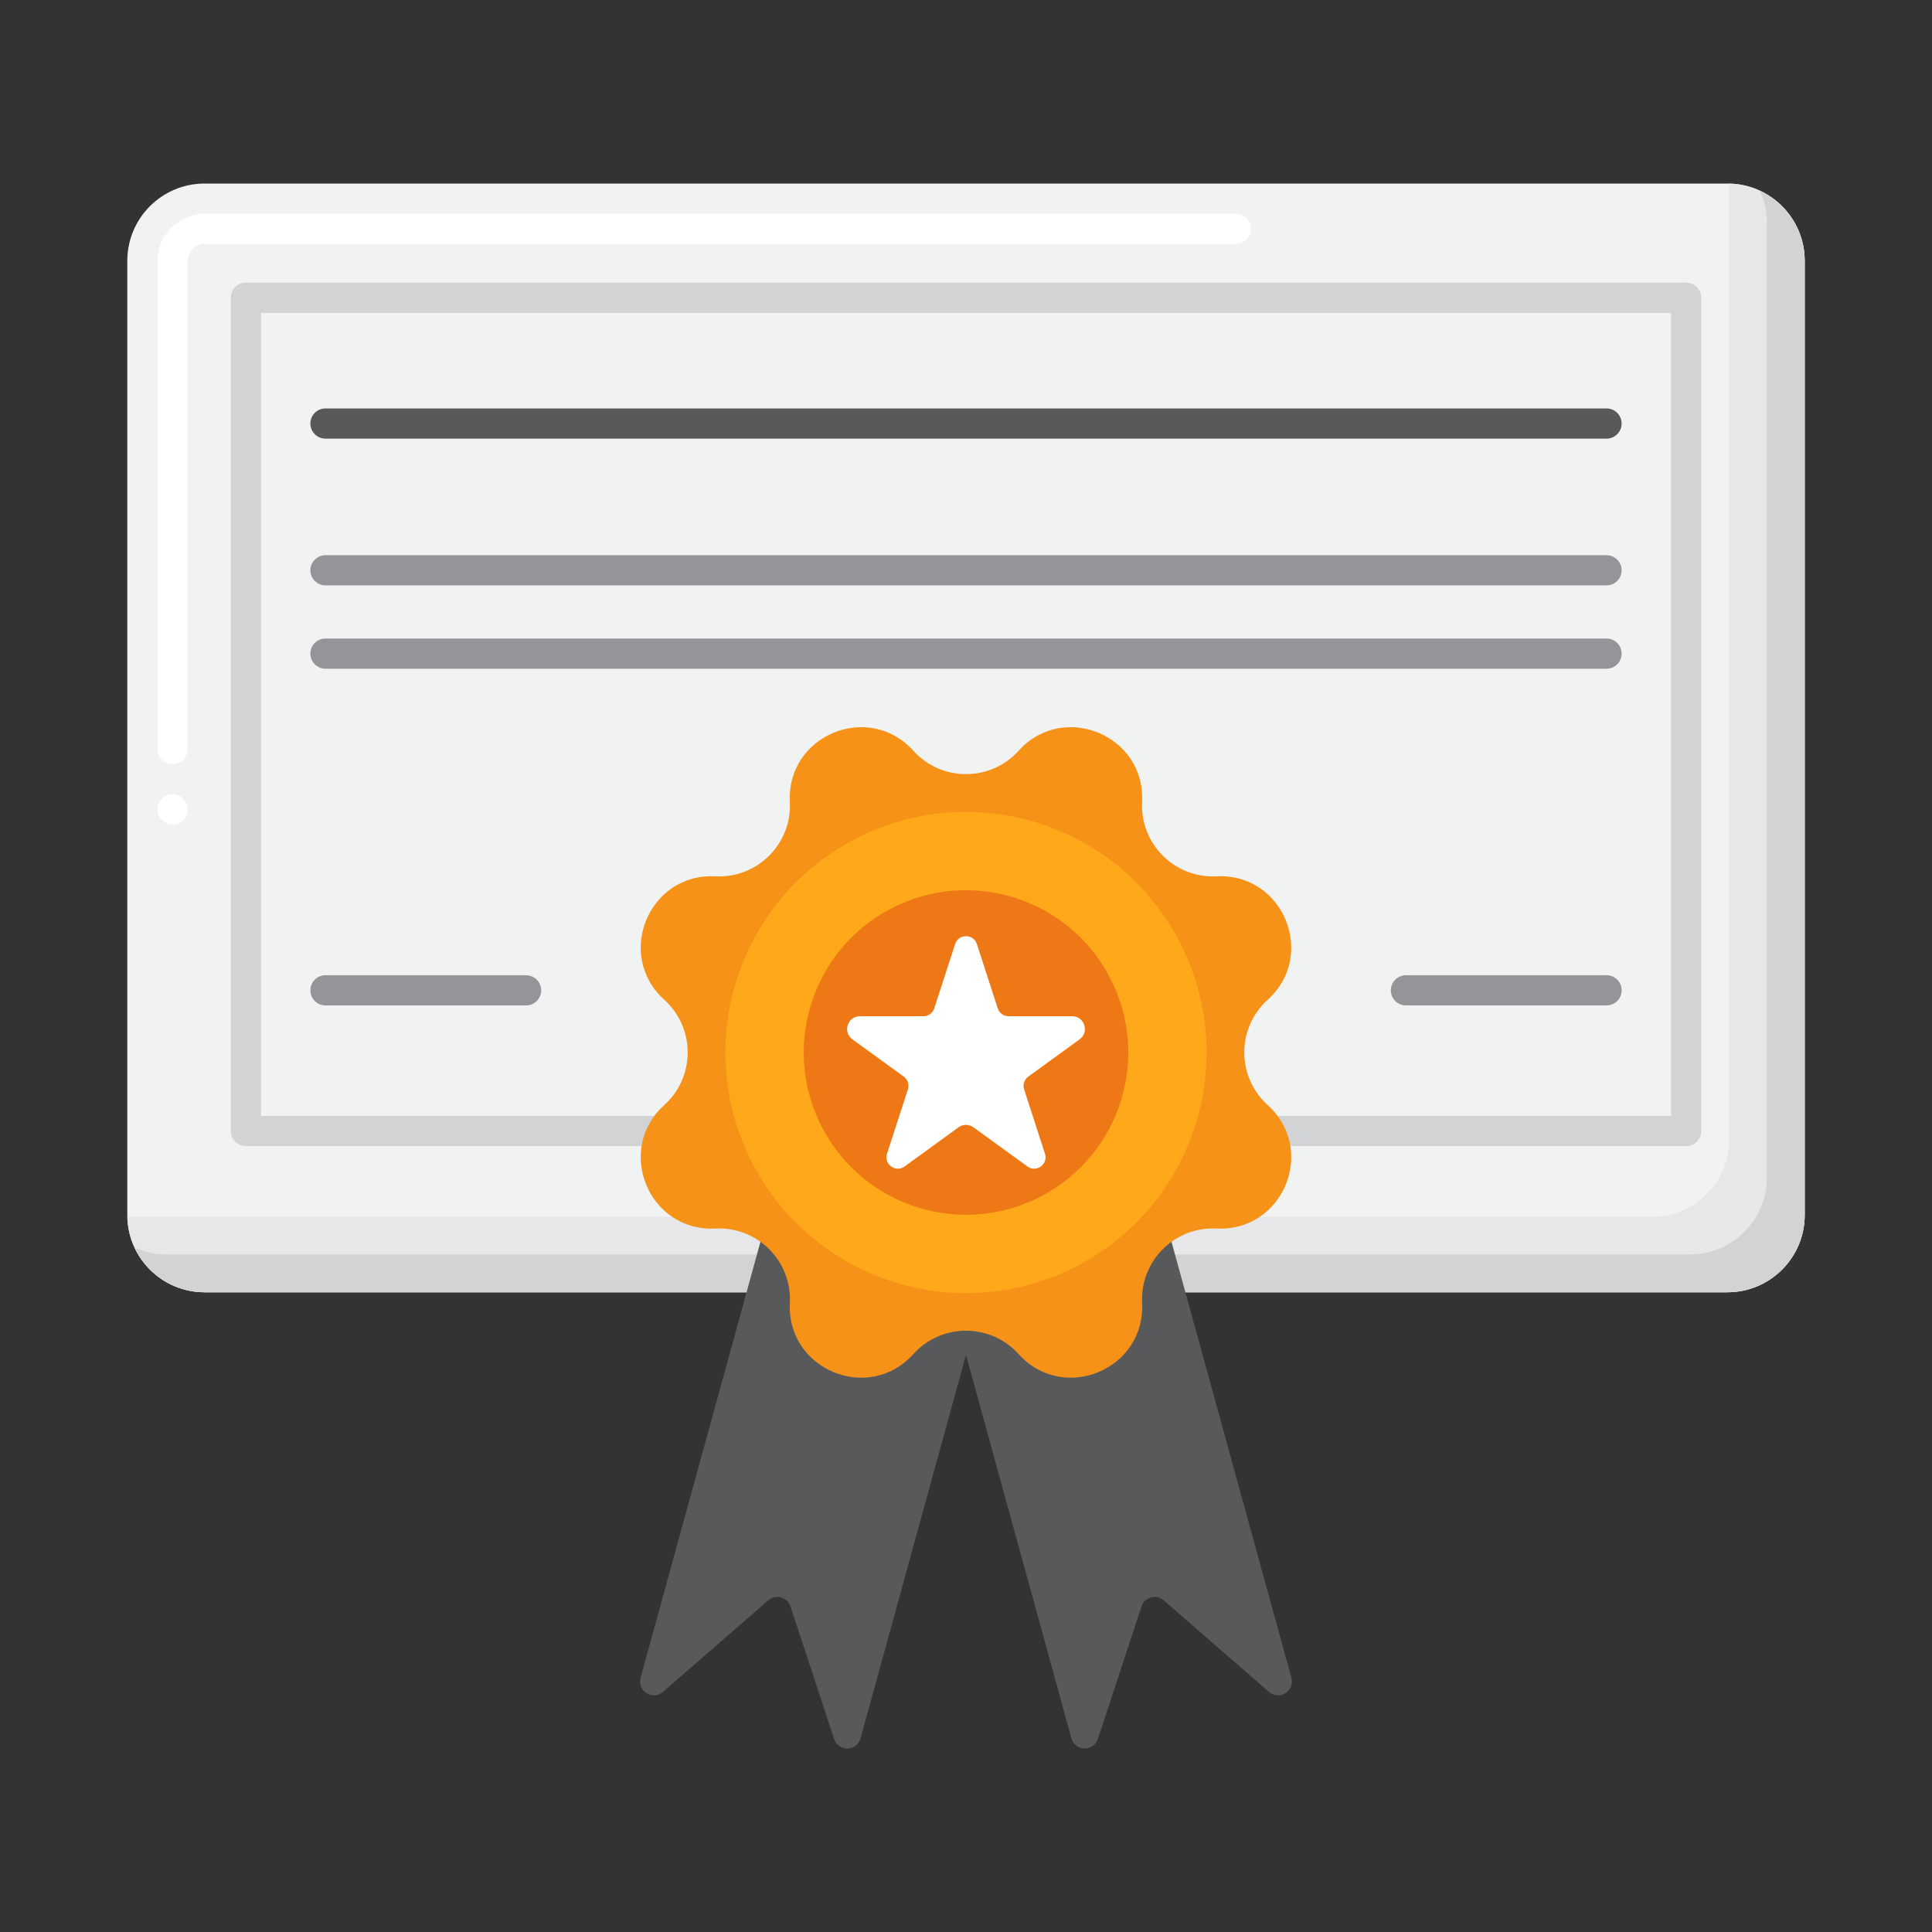 <svg width="54" height="54" viewBox="0 0 54 54" fill="none" xmlns="http://www.w3.org/2000/svg">
<rect x="0" y="0" width="54" height="54" fill="#333333" stroke="none"/>
<path d="M5.719 5.13C4.525 5.13 3.558 6.097 3.558 7.291V33.958C3.558 35.151 4.525 36.119 5.719 36.119H48.281C49.474 36.119 50.442 35.151 50.442 33.958V7.291C50.442 6.097 49.474 5.13 48.281 5.13H5.719Z" fill="#F1F2F2"/>
<path d="M4.824 23.047C4.59 23.047 4.402 22.857 4.402 22.625C4.402 22.393 4.59 22.203 4.824 22.203C5.056 22.203 5.246 22.393 5.246 22.625C5.246 22.857 5.056 23.047 4.824 23.047ZM4.824 21.359C4.59 21.359 4.402 21.17 4.402 20.938V7.292C4.402 6.564 4.993 5.974 5.718 5.974H34.541C34.773 5.974 34.963 6.163 34.963 6.396C34.963 6.628 34.773 6.817 34.541 6.817H5.718C5.459 6.817 5.246 7.03 5.246 7.292V20.938C5.246 21.17 5.056 21.359 4.824 21.359Z" fill="white"/>
<path d="M47.128 32.034H6.873C6.64 32.034 6.451 31.845 6.451 31.612V8.322C6.451 8.089 6.64 7.9 6.873 7.9H47.128C47.361 7.9 47.55 8.089 47.55 8.322V31.612C47.55 31.845 47.361 32.034 47.128 32.034ZM7.295 31.19H46.706V8.744H7.295V31.19Z" fill="#D1D3D4"/>
<path d="M48.332 5.131C48.333 5.148 48.333 5.165 48.333 5.182V31.849C48.333 33.042 47.365 34.01 46.172 34.01H3.61C3.593 34.01 3.576 34.01 3.559 34.009C3.586 35.179 4.543 36.119 5.719 36.119H48.281C49.475 36.119 50.442 35.152 50.442 33.958V7.291C50.442 6.115 49.502 5.158 48.332 5.131Z" fill="#E6E7E8"/>
<path d="M49.188 5.329C49.316 5.605 49.387 5.912 49.387 6.236V32.903C49.387 34.097 48.419 35.064 47.226 35.064H4.664C4.34 35.064 4.033 34.993 3.757 34.865C4.1 35.605 4.849 36.119 5.719 36.119H48.281C49.474 36.119 50.442 35.151 50.442 33.958V7.291C50.442 6.421 49.928 5.672 49.188 5.329Z" fill="#D1D3D4"/>
<path d="M44.903 12.26H9.097C8.864 12.26 8.675 12.071 8.675 11.838C8.675 11.605 8.864 11.416 9.097 11.416H44.903C45.136 11.416 45.325 11.605 45.325 11.838C45.325 12.071 45.136 12.26 44.903 12.26Z" fill="#58595B"/>
<path d="M44.903 16.361H9.097C8.864 16.361 8.675 16.172 8.675 15.94C8.675 15.707 8.864 15.518 9.097 15.518H44.903C45.136 15.518 45.325 15.707 45.325 15.94C45.325 16.172 45.136 16.361 44.903 16.361Z" fill="#939598"/>
<path d="M44.903 18.691H9.097C8.864 18.691 8.675 18.502 8.675 18.269C8.675 18.036 8.864 17.847 9.097 17.847H44.903C45.136 17.847 45.325 18.036 45.325 18.269C45.325 18.502 45.136 18.691 44.903 18.691Z" fill="#939598"/>
<path d="M14.704 28.102H9.097C8.864 28.102 8.675 27.913 8.675 27.68C8.675 27.447 8.864 27.258 9.097 27.258H14.704C14.937 27.258 15.126 27.447 15.126 27.68C15.126 27.913 14.937 28.102 14.704 28.102Z" fill="#939598"/>
<path d="M44.904 28.102H39.296C39.063 28.102 38.874 27.913 38.874 27.68C38.874 27.447 39.063 27.258 39.296 27.258H44.904C45.137 27.258 45.326 27.447 45.326 27.68C45.326 27.913 45.137 28.102 44.904 28.102Z" fill="#939598"/>
<path d="M23.314 48.605L22.094 44.9C22.007 44.638 21.681 44.548 21.473 44.73L18.531 47.289C18.242 47.541 17.803 47.264 17.904 46.895L21.911 32.322L28.06 34.013L24.053 48.586C23.952 48.955 23.434 48.968 23.314 48.605Z" fill="#58595B"/>
<path d="M30.686 48.605L31.906 44.9C31.992 44.638 32.318 44.548 32.526 44.73L35.468 47.289C35.757 47.541 36.196 47.264 36.095 46.895L32.088 32.322L25.939 34.013L29.946 48.586C30.047 48.955 30.566 48.968 30.686 48.605Z" fill="#58595B"/>
<path d="M28.471 20.983C29.721 19.599 32.017 20.55 31.922 22.413C31.862 23.586 32.829 24.553 34.002 24.493C35.865 24.398 36.816 26.694 35.432 27.944C34.56 28.731 34.56 30.1 35.432 30.887C36.816 32.137 35.865 34.433 34.002 34.338C32.829 34.278 31.862 35.246 31.922 36.419C32.017 38.281 29.721 39.233 28.471 37.848C27.683 36.976 26.315 36.976 25.528 37.848C24.278 39.233 21.982 38.281 22.077 36.419C22.137 35.246 21.169 34.278 19.996 34.338C18.134 34.433 17.182 32.137 18.567 30.887C19.439 30.1 19.439 28.731 18.567 27.944C17.182 26.694 18.134 24.398 19.996 24.493C21.169 24.553 22.137 23.586 22.077 22.413C21.982 20.55 24.278 19.599 25.528 20.983C26.315 21.855 27.684 21.855 28.471 20.983Z" fill="#F79219"/>
<path d="M30.134 35.366C33.419 33.635 34.678 29.569 32.948 26.284C31.217 22.999 27.151 21.739 23.866 23.47C20.581 25.201 19.321 29.267 21.052 32.552C22.783 35.837 26.849 37.097 30.134 35.366Z" fill="#FFA91A"/>
<path d="M29.114 33.43C31.33 32.262 32.18 29.52 31.012 27.304C29.845 25.088 27.102 24.238 24.886 25.405C22.67 26.573 21.82 29.316 22.988 31.532C24.155 33.748 26.898 34.598 29.114 33.43Z" fill="#EF7816"/>
<path d="M27.304 26.387L27.887 28.183C27.93 28.315 28.053 28.404 28.191 28.404H29.966C30.311 28.404 30.455 28.846 30.176 29.049L28.74 30.092C28.628 30.174 28.581 30.318 28.624 30.449L29.207 32.246C29.303 32.54 28.966 32.785 28.716 32.603L27.209 31.509C27.085 31.418 26.915 31.418 26.79 31.509L25.284 32.603C25.034 32.785 24.697 32.54 24.792 32.246L25.376 30.449C25.419 30.318 25.372 30.174 25.26 30.092L23.824 29.049C23.545 28.846 23.688 28.404 24.034 28.404H25.809C25.947 28.404 26.07 28.315 26.112 28.183L26.696 26.387C26.792 26.093 27.208 26.093 27.304 26.387Z" fill="white"/>
</svg>
